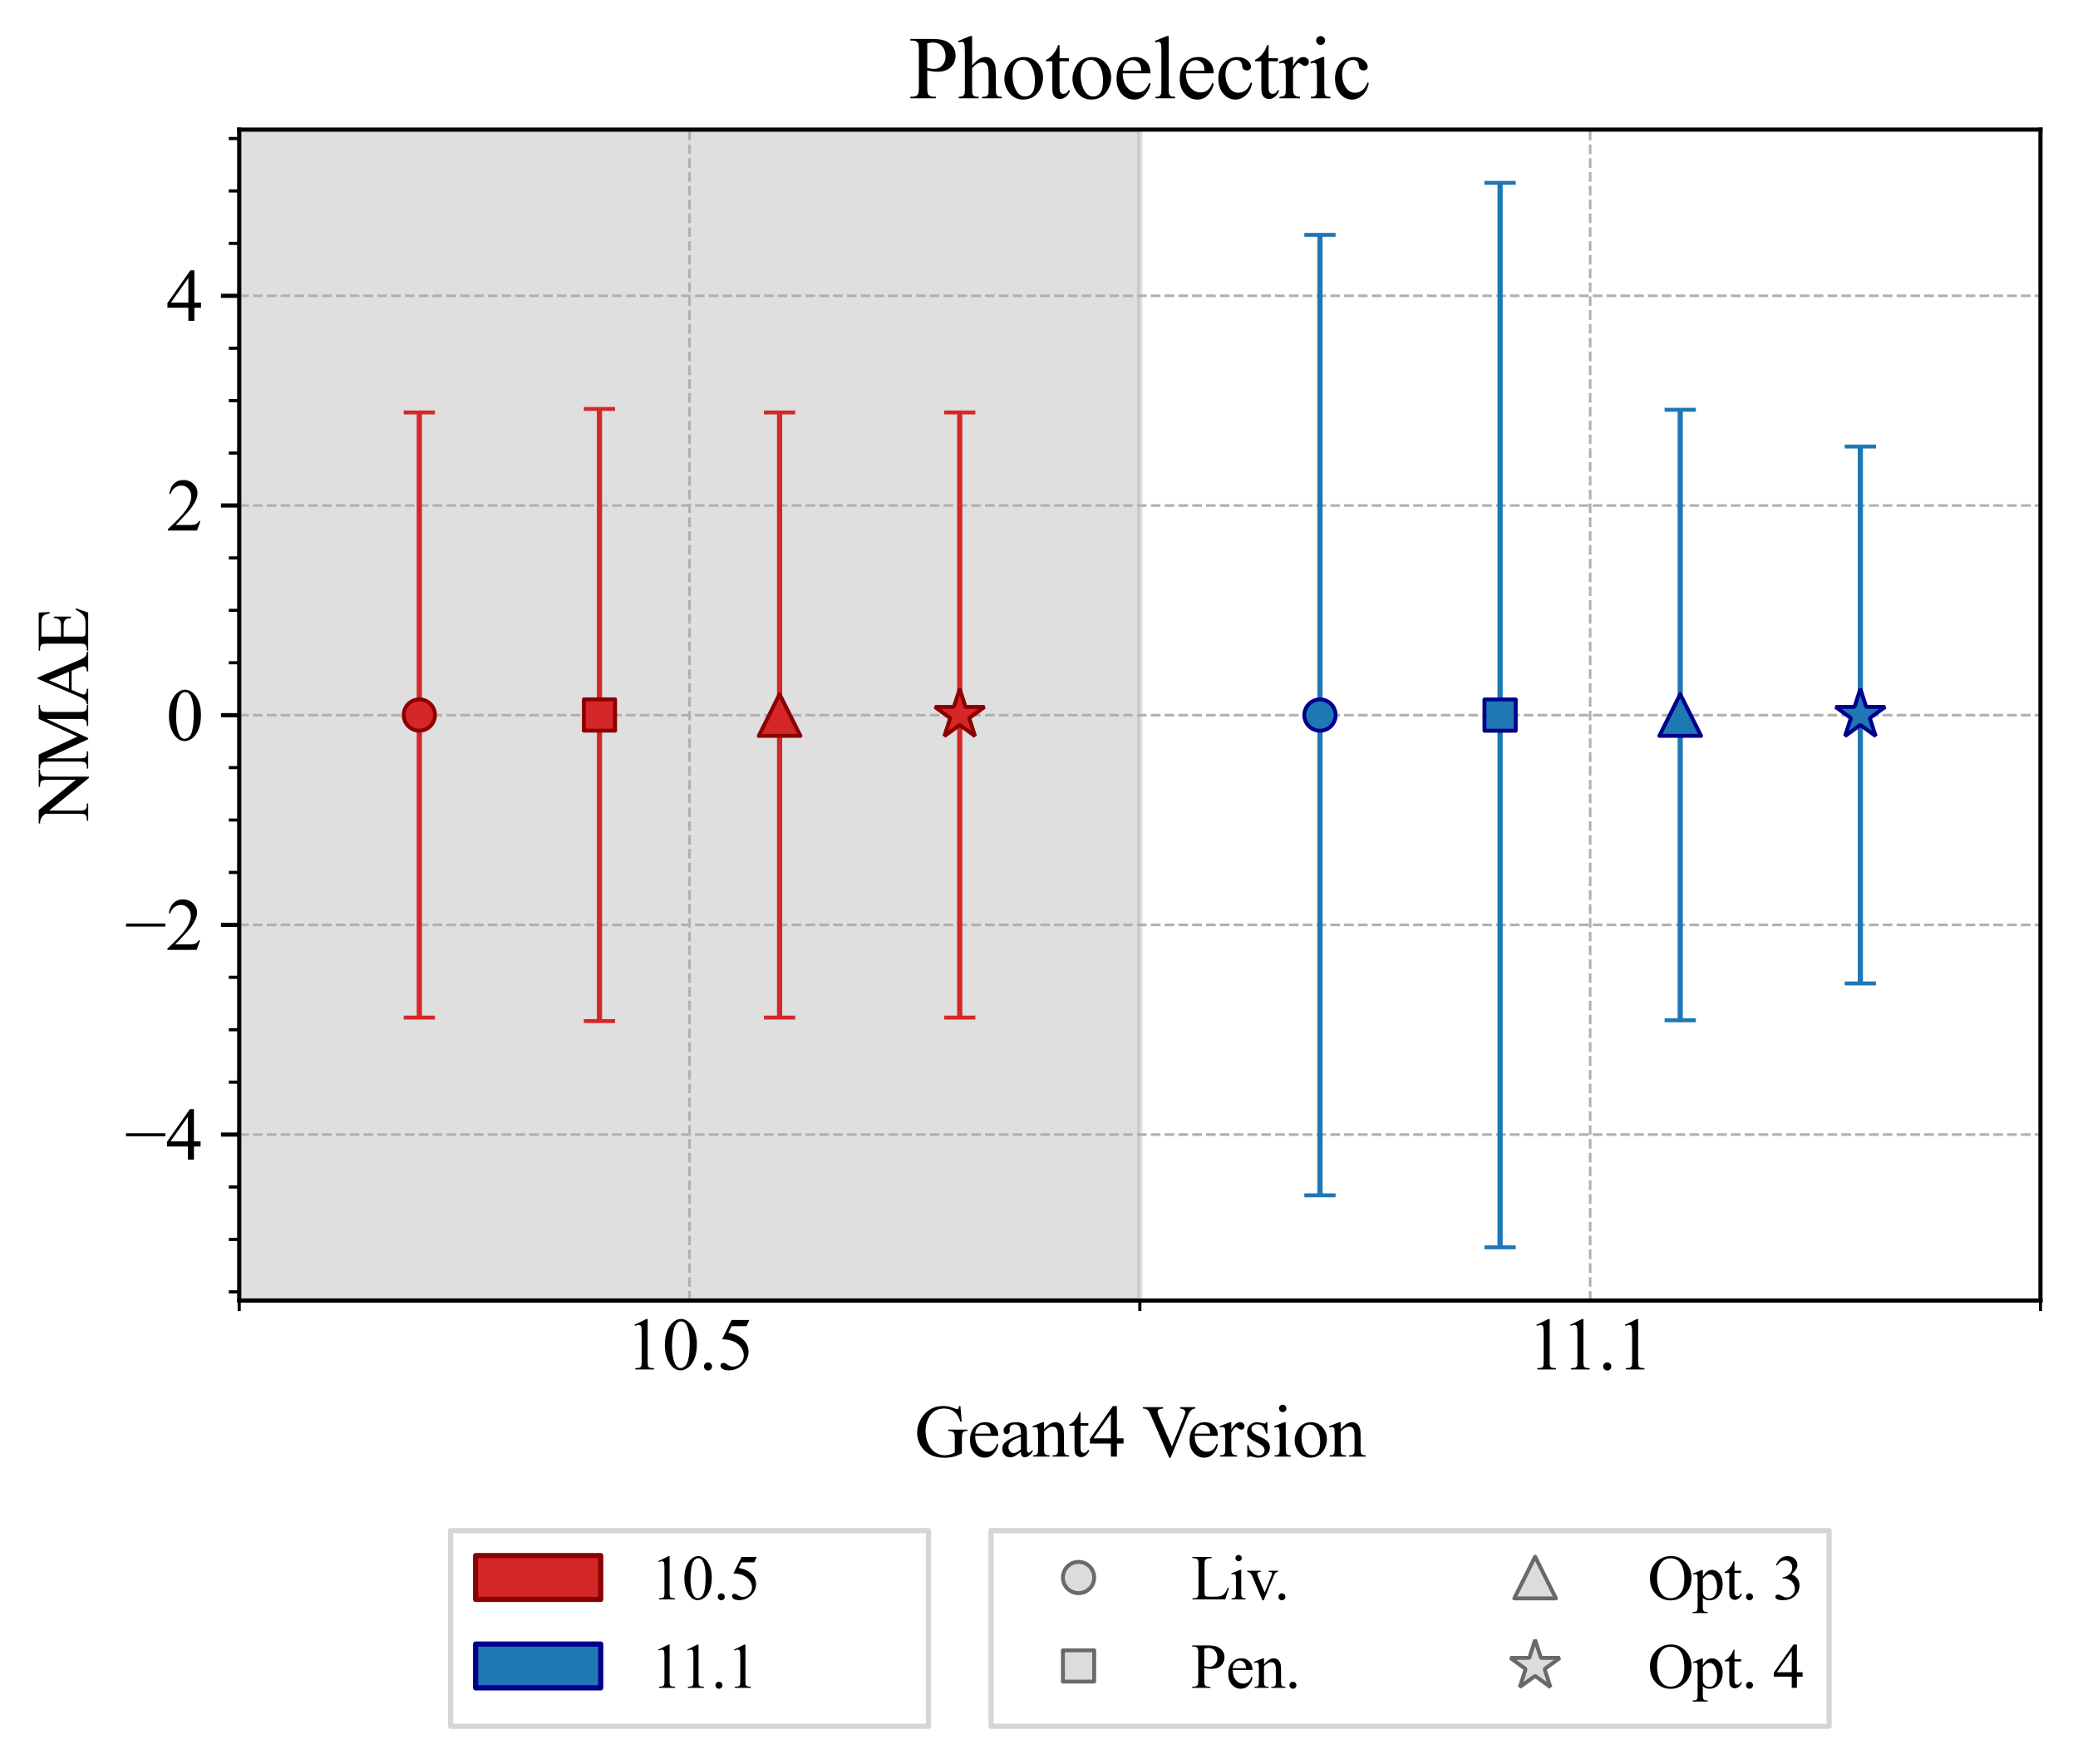 <?xml version="1.0" encoding="utf-8" standalone="no"?>
<!DOCTYPE svg PUBLIC "-//W3C//DTD SVG 1.1//EN"
  "http://www.w3.org/Graphics/SVG/1.1/DTD/svg11.dtd">
<svg xmlns:xlink="http://www.w3.org/1999/xlink" width="398.696pt" height="338.372pt" viewBox="0 0 398.696 338.372" xmlns="http://www.w3.org/2000/svg" version="1.1">
 <defs>
  <style type="text/css">*{stroke-linejoin: round; stroke-linecap: butt}</style>
 </defs>
 <g id="figure_1">
  <g id="patch_1">
   <path d="M 0 338.372 
L 398.696 338.372 
L 398.696 0 
L 0 0 
z
" style="fill: #ffffff"/>
  </g>
  <g id="axes_1">
   <g id="patch_2">
    <path d="M 45.896 249.506 
L 391.496 249.506 
L 391.496 24.866 
L 45.896 24.866 
z
" style="fill: #ffffff"/>
   </g>
   <g id="patch_3">
    <path d="M 45.896 249.506 
L 218.696 249.506 
L 218.696 24.866 
L 45.896 24.866 
z
" clip-path="url(#paa93100c76)" style="fill: #808080; opacity: 0.25; stroke: #808080; stroke-linejoin: miter"/>
   </g>
   <g id="matplotlib.axis_1">
    <g id="xtick_1">
     <g id="line2d_1">
      <path d="M 132.296 249.506 
L 132.296 24.866 
" clip-path="url(#paa93100c76)" style="fill: none; stroke-dasharray: 1.85,0.8; stroke-dashoffset: 0; stroke: #b0b0b0; stroke-width: 0.5"/>
     </g>
     <g id="line2d_2"/>
     <g id="text_1">
      <!-- 10.5 -->
      <g transform="translate(120.046 262.727) scale(0.14 -0.14)">
       <defs>
        <path id="TimesNewRomanPSMT-31" d="M 750 3822 
L 1781 4325 
L 1884 4325 
L 1884 747 
Q 1884 391 1914 303 
Q 1944 216 2037 169 
Q 2131 122 2419 116 
L 2419 0 
L 825 0 
L 825 116 
Q 1125 122 1212 167 
Q 1300 213 1334 289 
Q 1369 366 1369 747 
L 1369 3034 
Q 1369 3497 1338 3628 
Q 1316 3728 1258 3775 
Q 1200 3822 1119 3822 
Q 1003 3822 797 3725 
L 750 3822 
z
" transform="scale(0.016)"/>
        <path id="TimesNewRomanPSMT-30" d="M 231 2094 
Q 231 2819 450 3342 
Q 669 3866 1031 4122 
Q 1313 4325 1613 4325 
Q 2100 4325 2488 3828 
Q 2972 3213 2972 2159 
Q 2972 1422 2759 906 
Q 2547 391 2217 158 
Q 1888 -75 1581 -75 
Q 975 -75 572 641 
Q 231 1244 231 2094 
z
M 844 2016 
Q 844 1141 1059 588 
Q 1238 122 1591 122 
Q 1759 122 1940 273 
Q 2122 425 2216 781 
Q 2359 1319 2359 2297 
Q 2359 3022 2209 3506 
Q 2097 3866 1919 4016 
Q 1791 4119 1609 4119 
Q 1397 4119 1231 3928 
Q 1006 3669 925 3112 
Q 844 2556 844 2016 
z
" transform="scale(0.016)"/>
        <path id="TimesNewRomanPSMT-2e" d="M 800 606 
Q 947 606 1047 504 
Q 1147 403 1147 259 
Q 1147 116 1045 14 
Q 944 -88 800 -88 
Q 656 -88 554 14 
Q 453 116 453 259 
Q 453 406 554 506 
Q 656 606 800 606 
z
" transform="scale(0.016)"/>
        <path id="TimesNewRomanPSMT-35" d="M 2778 4238 
L 2534 3706 
L 1259 3706 
L 981 3138 
Q 1809 3016 2294 2522 
Q 2709 2097 2709 1522 
Q 2709 1188 2573 903 
Q 2438 619 2231 419 
Q 2025 219 1772 97 
Q 1413 -75 1034 -75 
Q 653 -75 479 54 
Q 306 184 306 341 
Q 306 428 378 495 
Q 450 563 559 563 
Q 641 563 702 538 
Q 763 513 909 409 
Q 1144 247 1384 247 
Q 1750 247 2026 523 
Q 2303 800 2303 1197 
Q 2303 1581 2056 1914 
Q 1809 2247 1375 2428 
Q 1034 2569 447 2591 
L 1259 4238 
L 2778 4238 
z
" transform="scale(0.016)"/>
       </defs>
       <use xlink:href="#TimesNewRomanPSMT-31"/>
       <use xlink:href="#TimesNewRomanPSMT-30" x="50"/>
       <use xlink:href="#TimesNewRomanPSMT-2e" x="100"/>
       <use xlink:href="#TimesNewRomanPSMT-35" x="125"/>
      </g>
     </g>
    </g>
    <g id="xtick_2">
     <g id="line2d_3">
      <path d="M 305.096 249.506 
L 305.096 24.866 
" clip-path="url(#paa93100c76)" style="fill: none; stroke-dasharray: 1.85,0.8; stroke-dashoffset: 0; stroke: #b0b0b0; stroke-width: 0.5"/>
     </g>
     <g id="line2d_4"/>
     <g id="text_2">
      <!-- 11.1 -->
      <g transform="translate(293.108 262.727) scale(0.14 -0.14)">
       <use xlink:href="#TimesNewRomanPSMT-31"/>
       <use xlink:href="#TimesNewRomanPSMT-31" x="46.25"/>
       <use xlink:href="#TimesNewRomanPSMT-2e" x="96.25"/>
       <use xlink:href="#TimesNewRomanPSMT-31" x="121.25"/>
      </g>
     </g>
    </g>
    <g id="xtick_3">
     <g id="line2d_5">
      <defs>
       <path id="ma9eddf6d8b" d="M 0 0 
L 0 2 
" style="stroke: #000000; stroke-width: 0.6"/>
      </defs>
      <g>
       <use xlink:href="#ma9eddf6d8b" x="45.896" y="249.506" style="stroke: #000000; stroke-width: 0.6"/>
      </g>
     </g>
    </g>
    <g id="xtick_4">
     <g id="line2d_6">
      <g>
       <use xlink:href="#ma9eddf6d8b" x="218.696" y="249.506" style="stroke: #000000; stroke-width: 0.6"/>
      </g>
     </g>
    </g>
    <g id="xtick_5">
     <g id="line2d_7">
      <g>
       <use xlink:href="#ma9eddf6d8b" x="391.496" y="249.506" style="stroke: #000000; stroke-width: 0.6"/>
      </g>
     </g>
    </g>
    <g id="text_3">
     <!-- Geant4 Version -->
     <g transform="translate(175.47 279.443) scale(0.14 -0.14)">
      <defs>
       <path id="TimesNewRomanPSMT-47" d="M 3928 4334 
L 4038 2997 
L 3928 2997 
Q 3763 3497 3500 3750 
Q 3122 4116 2528 4116 
Q 1719 4116 1297 3475 
Q 944 2934 944 2188 
Q 944 1581 1178 1081 
Q 1413 581 1792 348 
Q 2172 116 2572 116 
Q 2806 116 3025 175 
Q 3244 234 3447 350 
L 3447 1575 
Q 3447 1894 3398 1992 
Q 3350 2091 3248 2142 
Q 3147 2194 2891 2194 
L 2891 2313 
L 4531 2313 
L 4531 2194 
L 4453 2194 
Q 4209 2194 4119 2031 
Q 4056 1916 4056 1575 
L 4056 278 
Q 3697 84 3347 -6 
Q 2997 -97 2569 -97 
Q 1341 -97 703 691 
Q 225 1281 225 2053 
Q 225 2613 494 3125 
Q 813 3734 1369 4063 
Q 1834 4334 2469 4334 
Q 2700 4334 2889 4296 
Q 3078 4259 3425 4131 
Q 3600 4066 3659 4066 
Q 3719 4066 3761 4120 
Q 3803 4175 3813 4334 
L 3928 4334 
z
" transform="scale(0.016)"/>
       <path id="TimesNewRomanPSMT-65" d="M 681 1784 
Q 678 1147 991 784 
Q 1303 422 1725 422 
Q 2006 422 2214 576 
Q 2422 731 2563 1106 
L 2659 1044 
Q 2594 616 2278 264 
Q 1963 -88 1488 -88 
Q 972 -88 605 314 
Q 238 716 238 1394 
Q 238 2128 614 2539 
Q 991 2950 1559 2950 
Q 2041 2950 2350 2633 
Q 2659 2316 2659 1784 
L 681 1784 
z
M 681 1966 
L 2006 1966 
Q 1991 2241 1941 2353 
Q 1863 2528 1708 2628 
Q 1553 2728 1384 2728 
Q 1125 2728 920 2526 
Q 716 2325 681 1966 
z
" transform="scale(0.016)"/>
       <path id="TimesNewRomanPSMT-61" d="M 1822 413 
Q 1381 72 1269 19 
Q 1100 -59 909 -59 
Q 613 -59 420 144 
Q 228 347 228 678 
Q 228 888 322 1041 
Q 450 1253 767 1440 
Q 1084 1628 1822 1897 
L 1822 2009 
Q 1822 2438 1686 2597 
Q 1550 2756 1291 2756 
Q 1094 2756 978 2650 
Q 859 2544 859 2406 
L 866 2225 
Q 866 2081 792 2003 
Q 719 1925 600 1925 
Q 484 1925 411 2006 
Q 338 2088 338 2228 
Q 338 2497 613 2722 
Q 888 2947 1384 2947 
Q 1766 2947 2009 2819 
Q 2194 2722 2281 2516 
Q 2338 2381 2338 1966 
L 2338 994 
Q 2338 584 2353 492 
Q 2369 400 2405 369 
Q 2441 338 2488 338 
Q 2538 338 2575 359 
Q 2641 400 2828 588 
L 2828 413 
Q 2478 -56 2159 -56 
Q 2006 -56 1915 50 
Q 1825 156 1822 413 
z
M 1822 616 
L 1822 1706 
Q 1350 1519 1213 1441 
Q 966 1303 859 1153 
Q 753 1003 753 825 
Q 753 600 887 451 
Q 1022 303 1197 303 
Q 1434 303 1822 616 
z
" transform="scale(0.016)"/>
       <path id="TimesNewRomanPSMT-6e" d="M 1034 2341 
Q 1538 2947 1994 2947 
Q 2228 2947 2397 2830 
Q 2566 2713 2666 2444 
Q 2734 2256 2734 1869 
L 2734 647 
Q 2734 375 2778 278 
Q 2813 200 2889 156 
Q 2966 113 3172 113 
L 3172 0 
L 1756 0 
L 1756 113 
L 1816 113 
Q 2016 113 2095 173 
Q 2175 234 2206 353 
Q 2219 400 2219 647 
L 2219 1819 
Q 2219 2209 2117 2386 
Q 2016 2563 1775 2563 
Q 1403 2563 1034 2156 
L 1034 647 
Q 1034 356 1069 288 
Q 1113 197 1189 155 
Q 1266 113 1500 113 
L 1500 0 
L 84 0 
L 84 113 
L 147 113 
Q 366 113 442 223 
Q 519 334 519 647 
L 519 1709 
Q 519 2225 495 2337 
Q 472 2450 423 2490 
Q 375 2531 294 2531 
Q 206 2531 84 2484 
L 38 2597 
L 900 2947 
L 1034 2947 
L 1034 2341 
z
" transform="scale(0.016)"/>
       <path id="TimesNewRomanPSMT-74" d="M 1031 3803 
L 1031 2863 
L 1700 2863 
L 1700 2644 
L 1031 2644 
L 1031 788 
Q 1031 509 1111 412 
Q 1191 316 1316 316 
Q 1419 316 1516 380 
Q 1613 444 1666 569 
L 1788 569 
Q 1678 263 1478 108 
Q 1278 -47 1066 -47 
Q 922 -47 784 33 
Q 647 113 581 261 
Q 516 409 516 719 
L 516 2644 
L 63 2644 
L 63 2747 
Q 234 2816 414 2980 
Q 594 3144 734 3369 
Q 806 3488 934 3803 
L 1031 3803 
z
" transform="scale(0.016)"/>
       <path id="TimesNewRomanPSMT-34" d="M 2978 1563 
L 2978 1119 
L 2409 1119 
L 2409 0 
L 1894 0 
L 1894 1119 
L 100 1119 
L 100 1519 
L 2066 4325 
L 2409 4325 
L 2409 1563 
L 2978 1563 
z
M 1894 1563 
L 1894 3666 
L 406 1563 
L 1894 1563 
z
" transform="scale(0.016)"/>
       <path id="TimesNewRomanPSMT-20" transform="scale(0.016)"/>
       <path id="TimesNewRomanPSMT-56" d="M 4544 4238 
L 4544 4122 
Q 4319 4081 4203 3978 
Q 4038 3825 3909 3509 
L 2431 -97 
L 2316 -97 
L 728 3556 
Q 606 3838 556 3900 
Q 478 3997 364 4051 
Q 250 4106 56 4122 
L 56 4238 
L 1788 4238 
L 1788 4122 
Q 1494 4094 1406 4022 
Q 1319 3950 1319 3838 
Q 1319 3681 1463 3350 
L 2541 866 
L 3541 3319 
Q 3688 3681 3688 3822 
Q 3688 3913 3597 3995 
Q 3506 4078 3291 4113 
Q 3275 4116 3238 4122 
L 3238 4238 
L 4544 4238 
z
" transform="scale(0.016)"/>
       <path id="TimesNewRomanPSMT-72" d="M 1038 2947 
L 1038 2303 
Q 1397 2947 1775 2947 
Q 1947 2947 2059 2842 
Q 2172 2738 2172 2600 
Q 2172 2478 2090 2393 
Q 2009 2309 1897 2309 
Q 1788 2309 1652 2417 
Q 1516 2525 1450 2525 
Q 1394 2525 1328 2463 
Q 1188 2334 1038 2041 
L 1038 669 
Q 1038 431 1097 309 
Q 1138 225 1241 169 
Q 1344 113 1538 113 
L 1538 0 
L 72 0 
L 72 113 
Q 291 113 397 181 
Q 475 231 506 341 
Q 522 394 522 644 
L 522 1753 
Q 522 2253 501 2348 
Q 481 2444 426 2487 
Q 372 2531 291 2531 
Q 194 2531 72 2484 
L 41 2597 
L 906 2947 
L 1038 2947 
z
" transform="scale(0.016)"/>
       <path id="TimesNewRomanPSMT-73" d="M 2050 2947 
L 2050 1972 
L 1947 1972 
Q 1828 2431 1642 2597 
Q 1456 2763 1169 2763 
Q 950 2763 815 2647 
Q 681 2531 681 2391 
Q 681 2216 781 2091 
Q 878 1963 1175 1819 
L 1631 1597 
Q 2266 1288 2266 781 
Q 2266 391 1970 151 
Q 1675 -88 1309 -88 
Q 1047 -88 709 6 
Q 606 38 541 38 
Q 469 38 428 -44 
L 325 -44 
L 325 978 
L 428 978 
Q 516 541 762 319 
Q 1009 97 1316 97 
Q 1531 97 1667 223 
Q 1803 350 1803 528 
Q 1803 744 1651 891 
Q 1500 1038 1047 1263 
Q 594 1488 453 1669 
Q 313 1847 313 2119 
Q 313 2472 555 2709 
Q 797 2947 1181 2947 
Q 1350 2947 1591 2875 
Q 1750 2828 1803 2828 
Q 1853 2828 1881 2850 
Q 1909 2872 1947 2947 
L 2050 2947 
z
" transform="scale(0.016)"/>
       <path id="TimesNewRomanPSMT-69" d="M 928 4444 
Q 1059 4444 1151 4351 
Q 1244 4259 1244 4128 
Q 1244 3997 1151 3903 
Q 1059 3809 928 3809 
Q 797 3809 703 3903 
Q 609 3997 609 4128 
Q 609 4259 701 4351 
Q 794 4444 928 4444 
z
M 1188 2947 
L 1188 647 
Q 1188 378 1227 289 
Q 1266 200 1342 156 
Q 1419 113 1622 113 
L 1622 0 
L 231 0 
L 231 113 
Q 441 113 512 153 
Q 584 194 626 287 
Q 669 381 669 647 
L 669 1750 
Q 669 2216 641 2353 
Q 619 2453 572 2492 
Q 525 2531 444 2531 
Q 356 2531 231 2484 
L 188 2597 
L 1050 2947 
L 1188 2947 
z
" transform="scale(0.016)"/>
       <path id="TimesNewRomanPSMT-6f" d="M 1600 2947 
Q 2250 2947 2644 2453 
Q 2978 2031 2978 1484 
Q 2978 1100 2793 706 
Q 2609 313 2286 112 
Q 1963 -88 1566 -88 
Q 919 -88 538 428 
Q 216 863 216 1403 
Q 216 1797 411 2186 
Q 606 2575 925 2761 
Q 1244 2947 1600 2947 
z
M 1503 2744 
Q 1338 2744 1170 2645 
Q 1003 2547 900 2300 
Q 797 2053 797 1666 
Q 797 1041 1045 587 
Q 1294 134 1700 134 
Q 2003 134 2200 384 
Q 2397 634 2397 1244 
Q 2397 2006 2069 2444 
Q 1847 2744 1503 2744 
z
" transform="scale(0.016)"/>
      </defs>
      <use xlink:href="#TimesNewRomanPSMT-47"/>
      <use xlink:href="#TimesNewRomanPSMT-65" x="72.217"/>
      <use xlink:href="#TimesNewRomanPSMT-61" x="116.602"/>
      <use xlink:href="#TimesNewRomanPSMT-6e" x="160.986"/>
      <use xlink:href="#TimesNewRomanPSMT-74" x="210.986"/>
      <use xlink:href="#TimesNewRomanPSMT-34" x="238.77"/>
      <use xlink:href="#TimesNewRomanPSMT-20" x="288.77"/>
      <use xlink:href="#TimesNewRomanPSMT-56" x="312.02"/>
      <use xlink:href="#TimesNewRomanPSMT-65" x="373.111"/>
      <use xlink:href="#TimesNewRomanPSMT-72" x="417.496"/>
      <use xlink:href="#TimesNewRomanPSMT-73" x="450.797"/>
      <use xlink:href="#TimesNewRomanPSMT-69" x="489.713"/>
      <use xlink:href="#TimesNewRomanPSMT-6f" x="517.496"/>
      <use xlink:href="#TimesNewRomanPSMT-6e" x="567.496"/>
     </g>
    </g>
   </g>
   <g id="matplotlib.axis_2">
    <g id="ytick_1">
     <g id="line2d_8">
      <path d="M 45.896 217.661 
L 391.496 217.661 
" clip-path="url(#paa93100c76)" style="fill: none; stroke-dasharray: 1.85,0.8; stroke-dashoffset: 0; stroke: #b0b0b0; stroke-width: 0.5"/>
     </g>
     <g id="line2d_9">
      <defs>
       <path id="m9fca743460" d="M 0 0 
L -3.5 0 
" style="stroke: #000000; stroke-width: 0.8"/>
      </defs>
      <g>
       <use xlink:href="#m9fca743460" x="45.896" y="217.661" style="stroke: #000000; stroke-width: 0.8"/>
      </g>
     </g>
     <g id="text_4">
      <!-- $\mathdefault{−4}$ -->
      <g transform="translate(23.916 222.522) scale(0.14 -0.14)">
       <defs>
        <path id="TimesNewRomanPSMT-2212" d="M 3484 2000 
L 116 2000 
L 116 2256 
L 3484 2256 
L 3484 2000 
z
" transform="scale(0.016)"/>
       </defs>
       <use xlink:href="#TimesNewRomanPSMT-2212" transform="translate(0 0.422)"/>
       <use xlink:href="#TimesNewRomanPSMT-34" transform="translate(56.396 0.422)"/>
      </g>
     </g>
    </g>
    <g id="ytick_2">
     <g id="line2d_10">
      <path d="M 45.896 177.432 
L 391.496 177.432 
" clip-path="url(#paa93100c76)" style="fill: none; stroke-dasharray: 1.85,0.8; stroke-dashoffset: 0; stroke: #b0b0b0; stroke-width: 0.5"/>
     </g>
     <g id="line2d_11">
      <g>
       <use xlink:href="#m9fca743460" x="45.896" y="177.432" style="stroke: #000000; stroke-width: 0.8"/>
      </g>
     </g>
     <g id="text_5">
      <!-- $\mathdefault{−2}$ -->
      <g transform="translate(23.916 182.293) scale(0.14 -0.14)">
       <defs>
        <path id="TimesNewRomanPSMT-32" d="M 2934 816 
L 2638 0 
L 138 0 
L 138 116 
Q 1241 1122 1691 1759 
Q 2141 2397 2141 2925 
Q 2141 3328 1894 3587 
Q 1647 3847 1303 3847 
Q 991 3847 742 3664 
Q 494 3481 375 3128 
L 259 3128 
Q 338 3706 661 4015 
Q 984 4325 1469 4325 
Q 1984 4325 2329 3994 
Q 2675 3663 2675 3213 
Q 2675 2891 2525 2569 
Q 2294 2063 1775 1497 
Q 997 647 803 472 
L 1909 472 
Q 2247 472 2383 497 
Q 2519 522 2628 598 
Q 2738 675 2819 816 
L 2934 816 
z
" transform="scale(0.016)"/>
       </defs>
       <use xlink:href="#TimesNewRomanPSMT-2212" transform="translate(0 0.422)"/>
       <use xlink:href="#TimesNewRomanPSMT-32" transform="translate(56.396 0.422)"/>
      </g>
     </g>
    </g>
    <g id="ytick_3">
     <g id="line2d_12">
      <path d="M 45.896 137.204 
L 391.496 137.204 
" clip-path="url(#paa93100c76)" style="fill: none; stroke-dasharray: 1.85,0.8; stroke-dashoffset: 0; stroke: #b0b0b0; stroke-width: 0.5"/>
     </g>
     <g id="line2d_13">
      <g>
       <use xlink:href="#m9fca743460" x="45.896" y="137.204" style="stroke: #000000; stroke-width: 0.8"/>
      </g>
     </g>
     <g id="text_6">
      <!-- $\mathdefault{0}$ -->
      <g transform="translate(31.896 142.064) scale(0.14 -0.14)">
       <use xlink:href="#TimesNewRomanPSMT-30" transform="translate(0 0.422)"/>
      </g>
     </g>
    </g>
    <g id="ytick_4">
     <g id="line2d_14">
      <path d="M 45.896 96.975 
L 391.496 96.975 
" clip-path="url(#paa93100c76)" style="fill: none; stroke-dasharray: 1.85,0.8; stroke-dashoffset: 0; stroke: #b0b0b0; stroke-width: 0.5"/>
     </g>
     <g id="line2d_15">
      <g>
       <use xlink:href="#m9fca743460" x="45.896" y="96.975" style="stroke: #000000; stroke-width: 0.8"/>
      </g>
     </g>
     <g id="text_7">
      <!-- $\mathdefault{2}$ -->
      <g transform="translate(31.896 101.836) scale(0.14 -0.14)">
       <use xlink:href="#TimesNewRomanPSMT-32" transform="translate(0 0.422)"/>
      </g>
     </g>
    </g>
    <g id="ytick_5">
     <g id="line2d_16">
      <path d="M 45.896 56.747 
L 391.496 56.747 
" clip-path="url(#paa93100c76)" style="fill: none; stroke-dasharray: 1.85,0.8; stroke-dashoffset: 0; stroke: #b0b0b0; stroke-width: 0.5"/>
     </g>
     <g id="line2d_17">
      <g>
       <use xlink:href="#m9fca743460" x="45.896" y="56.747" style="stroke: #000000; stroke-width: 0.8"/>
      </g>
     </g>
     <g id="text_8">
      <!-- $\mathdefault{4}$ -->
      <g transform="translate(31.896 61.607) scale(0.14 -0.14)">
       <use xlink:href="#TimesNewRomanPSMT-34" transform="translate(0 0.422)"/>
      </g>
     </g>
    </g>
    <g id="ytick_6">
     <g id="line2d_18">
      <defs>
       <path id="maeddc4a70a" d="M 0 0 
L -2 0 
" style="stroke: #000000; stroke-width: 0.6"/>
      </defs>
      <g>
       <use xlink:href="#maeddc4a70a" x="45.896" y="247.833" style="stroke: #000000; stroke-width: 0.6"/>
      </g>
     </g>
    </g>
    <g id="ytick_7">
     <g id="line2d_19">
      <g>
       <use xlink:href="#maeddc4a70a" x="45.896" y="237.775" style="stroke: #000000; stroke-width: 0.6"/>
      </g>
     </g>
    </g>
    <g id="ytick_8">
     <g id="line2d_20">
      <g>
       <use xlink:href="#maeddc4a70a" x="45.896" y="227.718" style="stroke: #000000; stroke-width: 0.6"/>
      </g>
     </g>
    </g>
    <g id="ytick_9">
     <g id="line2d_21">
      <g>
       <use xlink:href="#maeddc4a70a" x="45.896" y="207.604" style="stroke: #000000; stroke-width: 0.6"/>
      </g>
     </g>
    </g>
    <g id="ytick_10">
     <g id="line2d_22">
      <g>
       <use xlink:href="#maeddc4a70a" x="45.896" y="197.547" style="stroke: #000000; stroke-width: 0.6"/>
      </g>
     </g>
    </g>
    <g id="ytick_11">
     <g id="line2d_23">
      <g>
       <use xlink:href="#maeddc4a70a" x="45.896" y="187.49" style="stroke: #000000; stroke-width: 0.6"/>
      </g>
     </g>
    </g>
    <g id="ytick_12">
     <g id="line2d_24">
      <g>
       <use xlink:href="#maeddc4a70a" x="45.896" y="167.375" style="stroke: #000000; stroke-width: 0.6"/>
      </g>
     </g>
    </g>
    <g id="ytick_13">
     <g id="line2d_25">
      <g>
       <use xlink:href="#maeddc4a70a" x="45.896" y="157.318" style="stroke: #000000; stroke-width: 0.6"/>
      </g>
     </g>
    </g>
    <g id="ytick_14">
     <g id="line2d_26">
      <g>
       <use xlink:href="#maeddc4a70a" x="45.896" y="147.261" style="stroke: #000000; stroke-width: 0.6"/>
      </g>
     </g>
    </g>
    <g id="ytick_15">
     <g id="line2d_27">
      <g>
       <use xlink:href="#maeddc4a70a" x="45.896" y="127.147" style="stroke: #000000; stroke-width: 0.6"/>
      </g>
     </g>
    </g>
    <g id="ytick_16">
     <g id="line2d_28">
      <g>
       <use xlink:href="#maeddc4a70a" x="45.896" y="117.09" style="stroke: #000000; stroke-width: 0.6"/>
      </g>
     </g>
    </g>
    <g id="ytick_17">
     <g id="line2d_29">
      <g>
       <use xlink:href="#maeddc4a70a" x="45.896" y="107.032" style="stroke: #000000; stroke-width: 0.6"/>
      </g>
     </g>
    </g>
    <g id="ytick_18">
     <g id="line2d_30">
      <g>
       <use xlink:href="#maeddc4a70a" x="45.896" y="86.918" style="stroke: #000000; stroke-width: 0.6"/>
      </g>
     </g>
    </g>
    <g id="ytick_19">
     <g id="line2d_31">
      <g>
       <use xlink:href="#maeddc4a70a" x="45.896" y="76.861" style="stroke: #000000; stroke-width: 0.6"/>
      </g>
     </g>
    </g>
    <g id="ytick_20">
     <g id="line2d_32">
      <g>
       <use xlink:href="#maeddc4a70a" x="45.896" y="66.804" style="stroke: #000000; stroke-width: 0.6"/>
      </g>
     </g>
    </g>
    <g id="ytick_21">
     <g id="line2d_33">
      <g>
       <use xlink:href="#maeddc4a70a" x="45.896" y="46.689" style="stroke: #000000; stroke-width: 0.6"/>
      </g>
     </g>
    </g>
    <g id="ytick_22">
     <g id="line2d_34">
      <g>
       <use xlink:href="#maeddc4a70a" x="45.896" y="36.632" style="stroke: #000000; stroke-width: 0.6"/>
      </g>
     </g>
    </g>
    <g id="ytick_23">
     <g id="line2d_35">
      <g>
       <use xlink:href="#maeddc4a70a" x="45.896" y="26.575" style="stroke: #000000; stroke-width: 0.6"/>
      </g>
     </g>
    </g>
    <g id="text_9">
     <!-- NMAE -->
     <g transform="translate(16.921 157.796) rotate(-90) scale(0.14 -0.14)">
      <defs>
       <path id="TimesNewRomanPSMT-4e" d="M -84 4238 
L 1066 4238 
L 3656 1059 
L 3656 3503 
Q 3656 3894 3569 3991 
Q 3453 4122 3203 4122 
L 3056 4122 
L 3056 4238 
L 4531 4238 
L 4531 4122 
L 4381 4122 
Q 4113 4122 4000 3959 
Q 3931 3859 3931 3503 
L 3931 -69 
L 3819 -69 
L 1025 3344 
L 1025 734 
Q 1025 344 1109 247 
Q 1228 116 1475 116 
L 1625 116 
L 1625 0 
L 150 0 
L 150 116 
L 297 116 
Q 569 116 681 278 
Q 750 378 750 734 
L 750 3681 
Q 566 3897 470 3965 
Q 375 4034 191 4094 
Q 100 4122 -84 4122 
L -84 4238 
z
" transform="scale(0.016)"/>
       <path id="TimesNewRomanPSMT-4d" d="M 2619 0 
L 981 3566 
L 981 734 
Q 981 344 1066 247 
Q 1181 116 1431 116 
L 1581 116 
L 1581 0 
L 106 0 
L 106 116 
L 256 116 
Q 525 116 638 278 
Q 706 378 706 734 
L 706 3503 
Q 706 3784 644 3909 
Q 600 4000 483 4061 
Q 366 4122 106 4122 
L 106 4238 
L 1306 4238 
L 2844 922 
L 4356 4238 
L 5556 4238 
L 5556 4122 
L 5409 4122 
Q 5138 4122 5025 3959 
Q 4956 3859 4956 3503 
L 4956 734 
Q 4956 344 5044 247 
Q 5159 116 5409 116 
L 5556 116 
L 5556 0 
L 3756 0 
L 3756 116 
L 3906 116 
Q 4178 116 4288 278 
Q 4356 378 4356 734 
L 4356 3566 
L 2722 0 
L 2619 0 
z
" transform="scale(0.016)"/>
       <path id="TimesNewRomanPSMT-41" d="M 2928 1419 
L 1288 1419 
L 1000 750 
Q 894 503 894 381 
Q 894 284 986 211 
Q 1078 138 1384 116 
L 1384 0 
L 50 0 
L 50 116 
Q 316 163 394 238 
Q 553 388 747 847 
L 2238 4334 
L 2347 4334 
L 3822 809 
Q 4000 384 4145 257 
Q 4291 131 4550 116 
L 4550 0 
L 2878 0 
L 2878 116 
Q 3131 128 3220 200 
Q 3309 272 3309 375 
Q 3309 513 3184 809 
L 2928 1419 
z
M 2841 1650 
L 2122 3363 
L 1384 1650 
L 2841 1650 
z
" transform="scale(0.016)"/>
       <path id="TimesNewRomanPSMT-45" d="M 1338 4006 
L 1338 2331 
L 2269 2331 
Q 2631 2331 2753 2441 
Q 2916 2584 2934 2947 
L 3050 2947 
L 3050 1472 
L 2934 1472 
Q 2891 1781 2847 1869 
Q 2791 1978 2662 2040 
Q 2534 2103 2269 2103 
L 1338 2103 
L 1338 706 
Q 1338 425 1363 364 
Q 1388 303 1450 267 
Q 1513 231 1688 231 
L 2406 231 
Q 2766 231 2928 281 
Q 3091 331 3241 478 
Q 3434 672 3638 1063 
L 3763 1063 
L 3397 0 
L 131 0 
L 131 116 
L 281 116 
Q 431 116 566 188 
Q 666 238 702 338 
Q 738 438 738 747 
L 738 3500 
Q 738 3903 656 3997 
Q 544 4122 281 4122 
L 131 4122 
L 131 4238 
L 3397 4238 
L 3444 3309 
L 3322 3309 
Q 3256 3644 3176 3769 
Q 3097 3894 2941 3959 
Q 2816 4006 2500 4006 
L 1338 4006 
z
" transform="scale(0.016)"/>
      </defs>
      <use xlink:href="#TimesNewRomanPSMT-4e"/>
      <use xlink:href="#TimesNewRomanPSMT-4d" x="72.217"/>
      <use xlink:href="#TimesNewRomanPSMT-41" x="161.133"/>
      <use xlink:href="#TimesNewRomanPSMT-45" x="233.35"/>
     </g>
    </g>
   </g>
   <g id="LineCollection_1">
    <path d="M 80.456 195.215 
L 80.456 79.128 
" clip-path="url(#paa93100c76)" style="fill: none; stroke: #d62728"/>
   </g>
   <g id="line2d_36">
    <defs>
     <path id="m85e3359771" d="M 3 0 
L -3 -0 
" style="stroke: #d62728; stroke-width: 0.75"/>
    </defs>
    <g clip-path="url(#paa93100c76)">
     <use xlink:href="#m85e3359771" x="80.456" y="195.215" style="fill: #d62728; stroke: #d62728; stroke-width: 0.75"/>
    </g>
   </g>
   <g id="line2d_37">
    <g clip-path="url(#paa93100c76)">
     <use xlink:href="#m85e3359771" x="80.456" y="79.128" style="fill: #d62728; stroke: #d62728; stroke-width: 0.75"/>
    </g>
   </g>
   <g id="LineCollection_2">
    <path d="M 115.016 195.89 
L 115.016 78.454 
" clip-path="url(#paa93100c76)" style="fill: none; stroke: #d62728"/>
   </g>
   <g id="line2d_38">
    <g clip-path="url(#paa93100c76)">
     <use xlink:href="#m85e3359771" x="115.016" y="195.89" style="fill: #d62728; stroke: #d62728; stroke-width: 0.75"/>
    </g>
   </g>
   <g id="line2d_39">
    <g clip-path="url(#paa93100c76)">
     <use xlink:href="#m85e3359771" x="115.016" y="78.454" style="fill: #d62728; stroke: #d62728; stroke-width: 0.75"/>
    </g>
   </g>
   <g id="LineCollection_3">
    <path d="M 149.576 195.215 
L 149.576 79.128 
" clip-path="url(#paa93100c76)" style="fill: none; stroke: #d62728"/>
   </g>
   <g id="line2d_40">
    <g clip-path="url(#paa93100c76)">
     <use xlink:href="#m85e3359771" x="149.576" y="195.215" style="fill: #d62728; stroke: #d62728; stroke-width: 0.75"/>
    </g>
   </g>
   <g id="line2d_41">
    <g clip-path="url(#paa93100c76)">
     <use xlink:href="#m85e3359771" x="149.576" y="79.128" style="fill: #d62728; stroke: #d62728; stroke-width: 0.75"/>
    </g>
   </g>
   <g id="LineCollection_4">
    <path d="M 184.136 195.215 
L 184.136 79.128 
" clip-path="url(#paa93100c76)" style="fill: none; stroke: #d62728"/>
   </g>
   <g id="line2d_42">
    <g clip-path="url(#paa93100c76)">
     <use xlink:href="#m85e3359771" x="184.136" y="195.215" style="fill: #d62728; stroke: #d62728; stroke-width: 0.75"/>
    </g>
   </g>
   <g id="line2d_43">
    <g clip-path="url(#paa93100c76)">
     <use xlink:href="#m85e3359771" x="184.136" y="79.128" style="fill: #d62728; stroke: #d62728; stroke-width: 0.75"/>
    </g>
   </g>
   <g id="LineCollection_5">
    <path d="M 253.256 229.316 
L 253.256 45.051 
" clip-path="url(#paa93100c76)" style="fill: none; stroke: #1f77b4"/>
   </g>
   <g id="line2d_44">
    <defs>
     <path id="m25d08bfe24" d="M 3 0 
L -3 -0 
" style="stroke: #1f77b4; stroke-width: 0.75"/>
    </defs>
    <g clip-path="url(#paa93100c76)">
     <use xlink:href="#m25d08bfe24" x="253.256" y="229.316" style="fill: #1f77b4; stroke: #1f77b4; stroke-width: 0.75"/>
    </g>
   </g>
   <g id="line2d_45">
    <g clip-path="url(#paa93100c76)">
     <use xlink:href="#m25d08bfe24" x="253.256" y="45.051" style="fill: #1f77b4; stroke: #1f77b4; stroke-width: 0.75"/>
    </g>
   </g>
   <g id="LineCollection_6">
    <path d="M 287.816 239.295 
L 287.816 35.076 
" clip-path="url(#paa93100c76)" style="fill: none; stroke: #1f77b4"/>
   </g>
   <g id="line2d_46">
    <g clip-path="url(#paa93100c76)">
     <use xlink:href="#m25d08bfe24" x="287.816" y="239.295" style="fill: #1f77b4; stroke: #1f77b4; stroke-width: 0.75"/>
    </g>
   </g>
   <g id="line2d_47">
    <g clip-path="url(#paa93100c76)">
     <use xlink:href="#m25d08bfe24" x="287.816" y="35.076" style="fill: #1f77b4; stroke: #1f77b4; stroke-width: 0.75"/>
    </g>
   </g>
   <g id="LineCollection_7">
    <path d="M 322.376 195.736 
L 322.376 78.608 
" clip-path="url(#paa93100c76)" style="fill: none; stroke: #1f77b4"/>
   </g>
   <g id="line2d_48">
    <g clip-path="url(#paa93100c76)">
     <use xlink:href="#m25d08bfe24" x="322.376" y="195.736" style="fill: #1f77b4; stroke: #1f77b4; stroke-width: 0.75"/>
    </g>
   </g>
   <g id="line2d_49">
    <g clip-path="url(#paa93100c76)">
     <use xlink:href="#m25d08bfe24" x="322.376" y="78.608" style="fill: #1f77b4; stroke: #1f77b4; stroke-width: 0.75"/>
    </g>
   </g>
   <g id="LineCollection_8">
    <path d="M 356.936 188.669 
L 356.936 85.666 
" clip-path="url(#paa93100c76)" style="fill: none; stroke: #1f77b4"/>
   </g>
   <g id="line2d_50">
    <g clip-path="url(#paa93100c76)">
     <use xlink:href="#m25d08bfe24" x="356.936" y="188.669" style="fill: #1f77b4; stroke: #1f77b4; stroke-width: 0.75"/>
    </g>
   </g>
   <g id="line2d_51">
    <g clip-path="url(#paa93100c76)">
     <use xlink:href="#m25d08bfe24" x="356.936" y="85.666" style="fill: #1f77b4; stroke: #1f77b4; stroke-width: 0.75"/>
    </g>
   </g>
   <g id="line2d_52">
    <path d="M 80.456 137.172 
" clip-path="url(#paa93100c76)" style="fill: none; stroke: #d62728; stroke-linecap: square"/>
    <defs>
     <path id="ma2909b8e7a" d="M 0 3 
C 0.796 3 1.559 2.684 2.121 2.121 
C 2.684 1.559 3 0.796 3 0 
C 3 -0.796 2.684 -1.559 2.121 -2.121 
C 1.559 -2.684 0.796 -3 0 -3 
C -0.796 -3 -1.559 -2.684 -2.121 -2.121 
C -2.684 -1.559 -3 -0.796 -3 0 
C -3 0.796 -2.684 1.559 -2.121 2.121 
C -1.559 2.684 -0.796 3 0 3 
z
" style="stroke: #8b0000; stroke-width: 0.75"/>
    </defs>
    <g clip-path="url(#paa93100c76)">
     <use xlink:href="#ma2909b8e7a" x="80.456" y="137.172" style="fill: #d62728; stroke: #8b0000; stroke-width: 0.75"/>
    </g>
   </g>
   <g id="line2d_53">
    <path d="M 115.016 137.172 
" clip-path="url(#paa93100c76)" style="fill: none; stroke: #d62728; stroke-linecap: square"/>
    <defs>
     <path id="m35c76cb5e9" d="M -3 3 
L 3 3 
L 3 -3 
L -3 -3 
z
" style="stroke: #8b0000; stroke-width: 0.75; stroke-linejoin: miter"/>
    </defs>
    <g clip-path="url(#paa93100c76)">
     <use xlink:href="#m35c76cb5e9" x="115.016" y="137.172" style="fill: #d62728; stroke: #8b0000; stroke-width: 0.75; stroke-linejoin: miter"/>
    </g>
   </g>
   <g id="line2d_54">
    <path d="M 149.576 137.172 
" clip-path="url(#paa93100c76)" style="fill: none; stroke: #d62728; stroke-linecap: square"/>
    <defs>
     <path id="mfdc3d5e0f3" d="M 0 -4 
L -4 4 
L 4 4 
z
" style="stroke: #8b0000; stroke-width: 0.75; stroke-linejoin: miter"/>
    </defs>
    <g clip-path="url(#paa93100c76)">
     <use xlink:href="#mfdc3d5e0f3" x="149.576" y="137.172" style="fill: #d62728; stroke: #8b0000; stroke-width: 0.75; stroke-linejoin: miter"/>
    </g>
   </g>
   <g id="line2d_55">
    <path d="M 184.136 137.172 
" clip-path="url(#paa93100c76)" style="fill: none; stroke: #d62728; stroke-linecap: square"/>
    <defs>
     <path id="ma38354385e" d="M 0 -5 
L -1.123 -1.545 
L -4.755 -1.545 
L -1.816 0.59 
L -2.939 4.045 
L -0 1.91 
L 2.939 4.045 
L 1.816 0.59 
L 4.755 -1.545 
L 1.123 -1.545 
z
" style="stroke: #8b0000; stroke-width: 0.75; stroke-linejoin: bevel"/>
    </defs>
    <g clip-path="url(#paa93100c76)">
     <use xlink:href="#ma38354385e" x="184.136" y="137.172" style="fill: #d62728; stroke: #8b0000; stroke-width: 0.75; stroke-linejoin: bevel"/>
    </g>
   </g>
   <g id="line2d_56">
    <path d="M 253.256 137.184 
" clip-path="url(#paa93100c76)" style="fill: none; stroke: #1f77b4; stroke-linecap: square"/>
    <defs>
     <path id="m68f3b382b5" d="M 0 3 
C 0.796 3 1.559 2.684 2.121 2.121 
C 2.684 1.559 3 0.796 3 0 
C 3 -0.796 2.684 -1.559 2.121 -2.121 
C 1.559 -2.684 0.796 -3 0 -3 
C -0.796 -3 -1.559 -2.684 -2.121 -2.121 
C -2.684 -1.559 -3 -0.796 -3 0 
C -3 0.796 -2.684 1.559 -2.121 2.121 
C -1.559 2.684 -0.796 3 0 3 
z
" style="stroke: #00008b; stroke-width: 0.75"/>
    </defs>
    <g clip-path="url(#paa93100c76)">
     <use xlink:href="#m68f3b382b5" x="253.256" y="137.184" style="fill: #1f77b4; stroke: #00008b; stroke-width: 0.75"/>
    </g>
   </g>
   <g id="line2d_57">
    <path d="M 287.816 137.185 
" clip-path="url(#paa93100c76)" style="fill: none; stroke: #1f77b4; stroke-linecap: square"/>
    <defs>
     <path id="meb32c5ed79" d="M -3 3 
L 3 3 
L 3 -3 
L -3 -3 
z
" style="stroke: #00008b; stroke-width: 0.75; stroke-linejoin: miter"/>
    </defs>
    <g clip-path="url(#paa93100c76)">
     <use xlink:href="#meb32c5ed79" x="287.816" y="137.185" style="fill: #1f77b4; stroke: #00008b; stroke-width: 0.75; stroke-linejoin: miter"/>
    </g>
   </g>
   <g id="line2d_58">
    <path d="M 322.376 137.172 
" clip-path="url(#paa93100c76)" style="fill: none; stroke: #1f77b4; stroke-linecap: square"/>
    <defs>
     <path id="m12d07cd888" d="M 0 -4 
L -4 4 
L 4 4 
z
" style="stroke: #00008b; stroke-width: 0.75; stroke-linejoin: miter"/>
    </defs>
    <g clip-path="url(#paa93100c76)">
     <use xlink:href="#m12d07cd888" x="322.376" y="137.172" style="fill: #1f77b4; stroke: #00008b; stroke-width: 0.75; stroke-linejoin: miter"/>
    </g>
   </g>
   <g id="line2d_59">
    <path d="M 356.936 137.167 
" clip-path="url(#paa93100c76)" style="fill: none; stroke: #1f77b4; stroke-linecap: square"/>
    <defs>
     <path id="md432e51346" d="M 0 -5 
L -1.123 -1.545 
L -4.755 -1.545 
L -1.816 0.59 
L -2.939 4.045 
L -0 1.91 
L 2.939 4.045 
L 1.816 0.59 
L 4.755 -1.545 
L 1.123 -1.545 
z
" style="stroke: #00008b; stroke-width: 0.75; stroke-linejoin: bevel"/>
    </defs>
    <g clip-path="url(#paa93100c76)">
     <use xlink:href="#md432e51346" x="356.936" y="137.167" style="fill: #1f77b4; stroke: #00008b; stroke-width: 0.75; stroke-linejoin: bevel"/>
    </g>
   </g>
   <g id="patch_4">
    <path d="M 45.896 249.506 
L 45.896 24.866 
" style="fill: none; stroke: #000000; stroke-width: 0.8; stroke-linejoin: miter; stroke-linecap: square"/>
   </g>
   <g id="patch_5">
    <path d="M 391.496 249.506 
L 391.496 24.866 
" style="fill: none; stroke: #000000; stroke-width: 0.8; stroke-linejoin: miter; stroke-linecap: square"/>
   </g>
   <g id="patch_6">
    <path d="M 45.896 249.506 
L 391.496 249.506 
" style="fill: none; stroke: #000000; stroke-width: 0.8; stroke-linejoin: miter; stroke-linecap: square"/>
   </g>
   <g id="patch_7">
    <path d="M 45.896 24.866 
L 391.496 24.866 
" style="fill: none; stroke: #000000; stroke-width: 0.8; stroke-linejoin: miter; stroke-linecap: square"/>
   </g>
   <g id="text_10">
    <!-- Photoelectric -->
    <g transform="translate(174.378 18.866) scale(0.168 -0.168)">
     <defs>
      <path id="TimesNewRomanPSMT-50" d="M 1313 1984 
L 1313 750 
Q 1313 350 1400 253 
Q 1519 116 1759 116 
L 1922 116 
L 1922 0 
L 106 0 
L 106 116 
L 266 116 
Q 534 116 650 291 
Q 713 388 713 750 
L 713 3488 
Q 713 3888 628 3984 
Q 506 4122 266 4122 
L 106 4122 
L 106 4238 
L 1659 4238 
Q 2228 4238 2556 4120 
Q 2884 4003 3109 3725 
Q 3334 3447 3334 3066 
Q 3334 2547 2992 2222 
Q 2650 1897 2025 1897 
Q 1872 1897 1694 1919 
Q 1516 1941 1313 1984 
z
M 1313 2163 
Q 1478 2131 1606 2115 
Q 1734 2100 1825 2100 
Q 2150 2100 2386 2351 
Q 2622 2603 2622 3003 
Q 2622 3278 2509 3514 
Q 2397 3750 2190 3867 
Q 1984 3984 1722 3984 
Q 1563 3984 1313 3925 
L 1313 2163 
z
" transform="scale(0.016)"/>
      <path id="TimesNewRomanPSMT-68" d="M 1041 4444 
L 1041 2350 
Q 1388 2731 1591 2839 
Q 1794 2947 1997 2947 
Q 2241 2947 2416 2812 
Q 2591 2678 2675 2391 
Q 2734 2191 2734 1659 
L 2734 647 
Q 2734 375 2778 275 
Q 2809 200 2884 156 
Q 2959 113 3159 113 
L 3159 0 
L 1753 0 
L 1753 113 
L 1819 113 
Q 2019 113 2097 173 
Q 2175 234 2206 353 
Q 2216 403 2216 647 
L 2216 1659 
Q 2216 2128 2167 2275 
Q 2119 2422 2012 2495 
Q 1906 2569 1756 2569 
Q 1603 2569 1437 2487 
Q 1272 2406 1041 2159 
L 1041 647 
Q 1041 353 1073 281 
Q 1106 209 1195 161 
Q 1284 113 1503 113 
L 1503 0 
L 84 0 
L 84 113 
Q 275 113 384 172 
Q 447 203 484 290 
Q 522 378 522 647 
L 522 3238 
Q 522 3728 498 3840 
Q 475 3953 426 3993 
Q 378 4034 297 4034 
Q 231 4034 84 3984 
L 41 4094 
L 897 4444 
L 1041 4444 
z
" transform="scale(0.016)"/>
      <path id="TimesNewRomanPSMT-6c" d="M 1184 4444 
L 1184 647 
Q 1184 378 1223 290 
Q 1263 203 1344 158 
Q 1425 113 1647 113 
L 1647 0 
L 244 0 
L 244 113 
Q 441 113 512 153 
Q 584 194 625 287 
Q 666 381 666 647 
L 666 3247 
Q 666 3731 644 3842 
Q 622 3953 573 3993 
Q 525 4034 450 4034 
Q 369 4034 244 3984 
L 191 4094 
L 1044 4444 
L 1184 4444 
z
" transform="scale(0.016)"/>
      <path id="TimesNewRomanPSMT-63" d="M 2631 1088 
Q 2516 522 2178 217 
Q 1841 -88 1431 -88 
Q 944 -88 581 321 
Q 219 731 219 1428 
Q 219 2103 620 2525 
Q 1022 2947 1584 2947 
Q 2006 2947 2278 2723 
Q 2550 2500 2550 2259 
Q 2550 2141 2473 2067 
Q 2397 1994 2259 1994 
Q 2075 1994 1981 2113 
Q 1928 2178 1911 2362 
Q 1894 2547 1784 2644 
Q 1675 2738 1481 2738 
Q 1169 2738 978 2506 
Q 725 2200 725 1697 
Q 725 1184 976 792 
Q 1228 400 1656 400 
Q 1963 400 2206 609 
Q 2378 753 2541 1131 
L 2631 1088 
z
" transform="scale(0.016)"/>
     </defs>
     <use xlink:href="#TimesNewRomanPSMT-50"/>
     <use xlink:href="#TimesNewRomanPSMT-68" x="55.615"/>
     <use xlink:href="#TimesNewRomanPSMT-6f" x="105.615"/>
     <use xlink:href="#TimesNewRomanPSMT-74" x="155.615"/>
     <use xlink:href="#TimesNewRomanPSMT-6f" x="183.398"/>
     <use xlink:href="#TimesNewRomanPSMT-65" x="233.398"/>
     <use xlink:href="#TimesNewRomanPSMT-6c" x="277.783"/>
     <use xlink:href="#TimesNewRomanPSMT-65" x="305.566"/>
     <use xlink:href="#TimesNewRomanPSMT-63" x="349.951"/>
     <use xlink:href="#TimesNewRomanPSMT-74" x="394.336"/>
     <use xlink:href="#TimesNewRomanPSMT-72" x="422.119"/>
     <use xlink:href="#TimesNewRomanPSMT-69" x="455.42"/>
     <use xlink:href="#TimesNewRomanPSMT-63" x="483.203"/>
    </g>
   </g>
   <g id="legend_1">
    <g id="patch_8">
     <path d="M 86.456 331.172 
L 178.136 331.172 
L 178.136 293.638 
L 86.456 293.638 
z
" style="fill: #ffffff; opacity: 0.8; stroke: #cccccc; stroke-linejoin: miter"/>
    </g>
    <g id="patch_9">
     <path d="M 91.256 306.838 
L 115.256 306.838 
L 115.256 298.438 
L 91.256 298.438 
z
" style="fill: #d62728; stroke: #8b0000; stroke-linejoin: miter"/>
    </g>
    <g id="text_11">
     <!-- 10.5 -->
     <g transform="translate(124.856 306.838) scale(0.12 -0.12)">
      <use xlink:href="#TimesNewRomanPSMT-31"/>
      <use xlink:href="#TimesNewRomanPSMT-30" x="50"/>
      <use xlink:href="#TimesNewRomanPSMT-2e" x="100"/>
      <use xlink:href="#TimesNewRomanPSMT-35" x="125"/>
     </g>
    </g>
    <g id="patch_10">
     <path d="M 91.256 323.805 
L 115.256 323.805 
L 115.256 315.405 
L 91.256 315.405 
z
" style="fill: #1f77b4; stroke: #00008b; stroke-linejoin: miter"/>
    </g>
    <g id="text_12">
     <!-- 11.1 -->
     <g transform="translate(124.856 323.805) scale(0.12 -0.12)">
      <use xlink:href="#TimesNewRomanPSMT-31"/>
      <use xlink:href="#TimesNewRomanPSMT-31" x="46.25"/>
      <use xlink:href="#TimesNewRomanPSMT-2e" x="96.25"/>
      <use xlink:href="#TimesNewRomanPSMT-31" x="121.25"/>
     </g>
    </g>
   </g>
  </g>
  <g id="legend_2">
   <g id="patch_11">
    <path d="M 190.136 331.172 
L 350.936 331.172 
L 350.936 293.638 
L 190.136 293.638 
z
" style="fill: #ffffff; opacity: 0.8; stroke: #cccccc; stroke-linejoin: miter"/>
   </g>
   <g id="line2d_60">
    <defs>
     <path id="m79e723945a" d="M 0 3 
C 0.796 3 1.559 2.684 2.121 2.121 
C 2.684 1.559 3 0.796 3 0 
C 3 -0.796 2.684 -1.559 2.121 -2.121 
C 1.559 -2.684 0.796 -3 0 -3 
C -0.796 -3 -1.559 -2.684 -2.121 -2.121 
C -2.684 -1.559 -3 -0.796 -3 0 
C -3 0.796 -2.684 1.559 -2.121 2.121 
C -1.559 2.684 -0.796 3 0 3 
z
" style="stroke: #696969; stroke-width: 0.75"/>
    </defs>
    <g>
     <use xlink:href="#m79e723945a" x="206.936" y="302.638" style="fill: #dcdcdc; stroke: #696969; stroke-width: 0.75"/>
    </g>
   </g>
   <g id="text_13">
    <!-- Liv. -->
    <g transform="translate(228.536 306.838) scale(0.12 -0.12)">
     <defs>
      <path id="TimesNewRomanPSMT-4c" d="M 3669 1172 
L 3772 1150 
L 3409 0 
L 128 0 
L 128 116 
L 288 116 
Q 556 116 672 291 
Q 738 391 738 753 
L 738 3488 
Q 738 3884 650 3984 
Q 528 4122 288 4122 
L 128 4122 
L 128 4238 
L 2047 4238 
L 2047 4122 
Q 1709 4125 1573 4059 
Q 1438 3994 1388 3894 
Q 1338 3794 1338 3416 
L 1338 753 
Q 1338 494 1388 397 
Q 1425 331 1503 300 
Q 1581 269 1991 269 
L 2300 269 
Q 2788 269 2984 341 
Q 3181 413 3343 595 
Q 3506 778 3669 1172 
z
" transform="scale(0.016)"/>
      <path id="TimesNewRomanPSMT-76" d="M 53 2863 
L 1400 2863 
L 1400 2747 
L 1313 2747 
Q 1191 2747 1127 2687 
Q 1063 2628 1063 2528 
Q 1063 2419 1128 2269 
L 1794 688 
L 2463 2328 
Q 2534 2503 2534 2594 
Q 2534 2638 2509 2666 
Q 2475 2713 2422 2730 
Q 2369 2747 2206 2747 
L 2206 2863 
L 3141 2863 
L 3141 2747 
Q 2978 2734 2916 2681 
Q 2806 2588 2719 2369 
L 1703 -88 
L 1575 -88 
L 553 2328 
Q 484 2497 421 2570 
Q 359 2644 263 2694 
Q 209 2722 53 2747 
L 53 2863 
z
" transform="scale(0.016)"/>
     </defs>
     <use xlink:href="#TimesNewRomanPSMT-4c"/>
     <use xlink:href="#TimesNewRomanPSMT-69" x="61.084"/>
     <use xlink:href="#TimesNewRomanPSMT-76" x="88.867"/>
     <use xlink:href="#TimesNewRomanPSMT-2e" x="132.367"/>
    </g>
   </g>
   <g id="line2d_61">
    <defs>
     <path id="m33f732d684" d="M -3 3 
L 3 3 
L 3 -3 
L -3 -3 
z
" style="stroke: #696969; stroke-width: 0.75; stroke-linejoin: miter"/>
    </defs>
    <g>
     <use xlink:href="#m33f732d684" x="206.936" y="319.605" style="fill: #dcdcdc; stroke: #696969; stroke-width: 0.75; stroke-linejoin: miter"/>
    </g>
   </g>
   <g id="text_14">
    <!-- Pen. -->
    <g transform="translate(228.536 323.805) scale(0.12 -0.12)">
     <use xlink:href="#TimesNewRomanPSMT-50"/>
     <use xlink:href="#TimesNewRomanPSMT-65" x="55.615"/>
     <use xlink:href="#TimesNewRomanPSMT-6e" x="100"/>
     <use xlink:href="#TimesNewRomanPSMT-2e" x="150"/>
    </g>
   </g>
   <g id="line2d_62">
    <defs>
     <path id="mec79cbcb5e" d="M 0 -4 
L -4 4 
L 4 4 
z
" style="stroke: #696969; stroke-width: 0.75; stroke-linejoin: miter"/>
    </defs>
    <g>
     <use xlink:href="#mec79cbcb5e" x="294.536" y="302.638" style="fill: #dcdcdc; stroke: #696969; stroke-width: 0.75; stroke-linejoin: miter"/>
    </g>
   </g>
   <g id="text_15">
    <!-- Opt. 3 -->
    <g transform="translate(316.136 306.838) scale(0.12 -0.12)">
     <defs>
      <path id="TimesNewRomanPSMT-4f" d="M 2341 4334 
Q 3166 4334 3770 3707 
Q 4375 3081 4375 2144 
Q 4375 1178 3765 540 
Q 3156 -97 2291 -97 
Q 1416 -97 820 525 
Q 225 1147 225 2134 
Q 225 3144 913 3781 
Q 1509 4334 2341 4334 
z
M 2281 4106 
Q 1713 4106 1369 3684 
Q 941 3159 941 2147 
Q 941 1109 1384 550 
Q 1725 125 2284 125 
Q 2881 125 3270 590 
Q 3659 1056 3659 2059 
Q 3659 3147 3231 3681 
Q 2888 4106 2281 4106 
z
" transform="scale(0.016)"/>
      <path id="TimesNewRomanPSMT-70" d="M -6 2578 
L 875 2934 
L 994 2934 
L 994 2266 
Q 1216 2644 1439 2795 
Q 1663 2947 1909 2947 
Q 2341 2947 2628 2609 
Q 2981 2197 2981 1534 
Q 2981 794 2556 309 
Q 2206 -88 1675 -88 
Q 1444 -88 1275 -22 
Q 1150 25 994 166 
L 994 -706 
Q 994 -1000 1030 -1079 
Q 1066 -1159 1155 -1206 
Q 1244 -1253 1478 -1253 
L 1478 -1369 
L -22 -1369 
L -22 -1253 
L 56 -1253 
Q 228 -1256 350 -1188 
Q 409 -1153 442 -1076 
Q 475 -1000 475 -688 
L 475 2019 
Q 475 2297 450 2372 
Q 425 2447 370 2484 
Q 316 2522 222 2522 
Q 147 2522 31 2478 
L -6 2578 
z
M 994 2081 
L 994 1013 
Q 994 666 1022 556 
Q 1066 375 1236 237 
Q 1406 100 1666 100 
Q 1978 100 2172 344 
Q 2425 663 2425 1241 
Q 2425 1897 2138 2250 
Q 1938 2494 1663 2494 
Q 1513 2494 1366 2419 
Q 1253 2363 994 2081 
z
" transform="scale(0.016)"/>
      <path id="TimesNewRomanPSMT-33" d="M 325 3431 
Q 506 3859 782 4092 
Q 1059 4325 1472 4325 
Q 1981 4325 2253 3994 
Q 2459 3747 2459 3466 
Q 2459 3003 1878 2509 
Q 2269 2356 2469 2072 
Q 2669 1788 2669 1403 
Q 2669 853 2319 450 
Q 1863 -75 997 -75 
Q 569 -75 414 31 
Q 259 138 259 259 
Q 259 350 332 419 
Q 406 488 509 488 
Q 588 488 669 463 
Q 722 447 909 348 
Q 1097 250 1169 231 
Q 1284 197 1416 197 
Q 1734 197 1970 444 
Q 2206 691 2206 1028 
Q 2206 1275 2097 1509 
Q 2016 1684 1919 1775 
Q 1784 1900 1550 2001 
Q 1316 2103 1072 2103 
L 972 2103 
L 972 2197 
Q 1219 2228 1467 2375 
Q 1716 2522 1828 2728 
Q 1941 2934 1941 3181 
Q 1941 3503 1739 3701 
Q 1538 3900 1238 3900 
Q 753 3900 428 3381 
L 325 3431 
z
" transform="scale(0.016)"/>
     </defs>
     <use xlink:href="#TimesNewRomanPSMT-4f"/>
     <use xlink:href="#TimesNewRomanPSMT-70" x="72.217"/>
     <use xlink:href="#TimesNewRomanPSMT-74" x="122.217"/>
     <use xlink:href="#TimesNewRomanPSMT-2e" x="150"/>
     <use xlink:href="#TimesNewRomanPSMT-20" x="175"/>
     <use xlink:href="#TimesNewRomanPSMT-33" x="200"/>
    </g>
   </g>
   <g id="line2d_63">
    <defs>
     <path id="m3866334430" d="M 0 -5 
L -1.123 -1.545 
L -4.755 -1.545 
L -1.816 0.59 
L -2.939 4.045 
L -0 1.91 
L 2.939 4.045 
L 1.816 0.59 
L 4.755 -1.545 
L 1.123 -1.545 
z
" style="stroke: #696969; stroke-width: 0.75; stroke-linejoin: bevel"/>
    </defs>
    <g>
     <use xlink:href="#m3866334430" x="294.536" y="319.605" style="fill: #dcdcdc; stroke: #696969; stroke-width: 0.75; stroke-linejoin: bevel"/>
    </g>
   </g>
   <g id="text_16">
    <!-- Opt. 4 -->
    <g transform="translate(316.136 323.805) scale(0.12 -0.12)">
     <use xlink:href="#TimesNewRomanPSMT-4f"/>
     <use xlink:href="#TimesNewRomanPSMT-70" x="72.217"/>
     <use xlink:href="#TimesNewRomanPSMT-74" x="122.217"/>
     <use xlink:href="#TimesNewRomanPSMT-2e" x="150"/>
     <use xlink:href="#TimesNewRomanPSMT-20" x="175"/>
     <use xlink:href="#TimesNewRomanPSMT-34" x="200"/>
    </g>
   </g>
  </g>
 </g>
 <defs>
  <clipPath id="paa93100c76">
   <rect x="45.896" y="24.866" width="345.6" height="224.64"/>
  </clipPath>
 </defs>
</svg>
